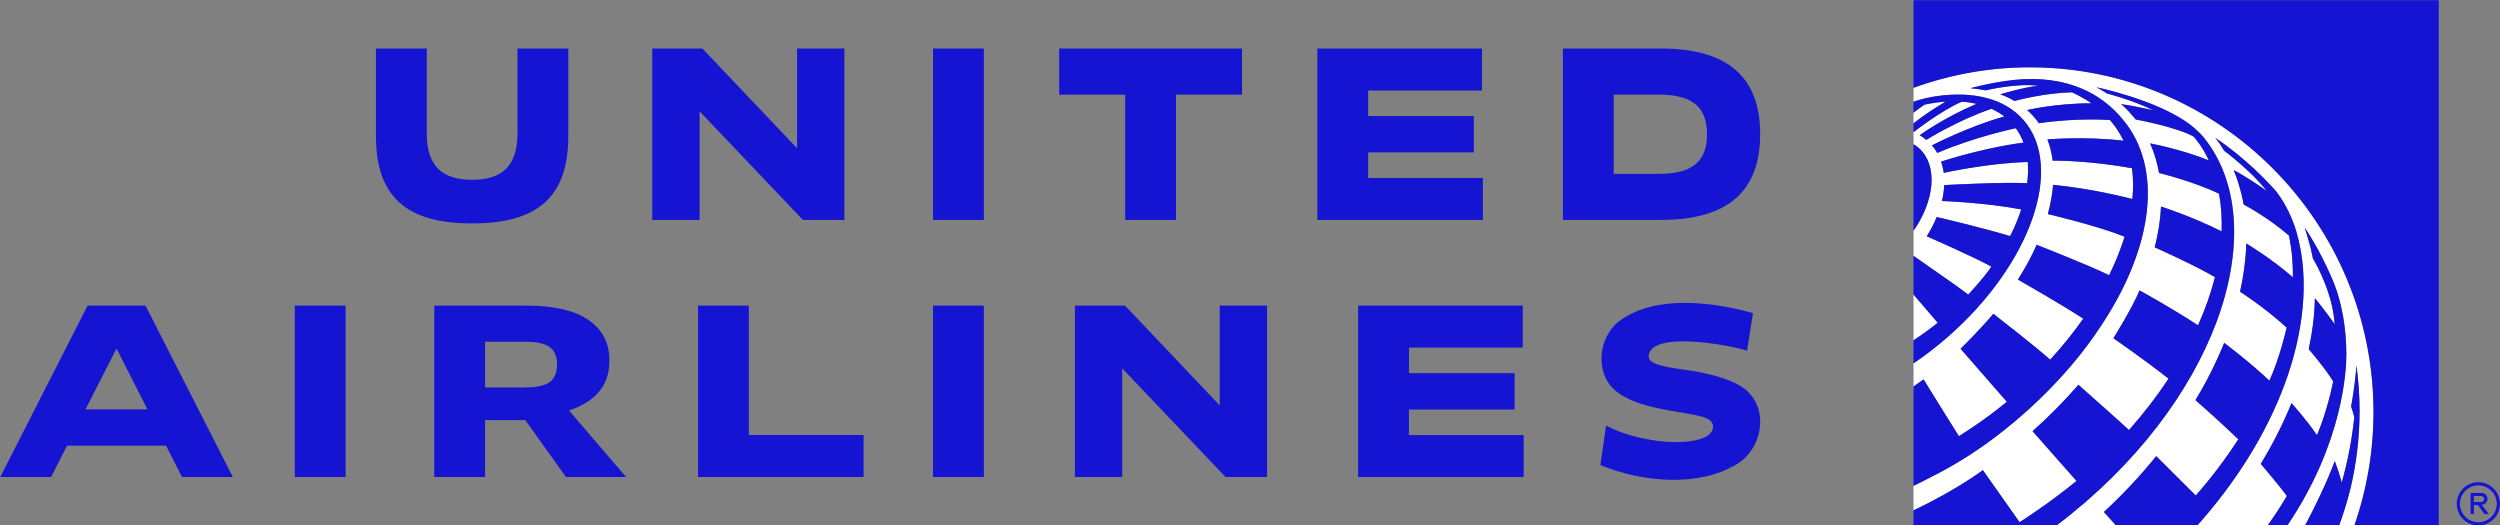 <?xml version="1.0" encoding="UTF-8"?><svg id="Logo" xmlns="http://www.w3.org/2000/svg" viewBox="0 0 775.28 162.88"><rect x="0" y="0" width="775.28" height="162.88" fill="#808080" stroke="none"/><defs><style>.cls-1{fill:#1414d2;}.cls-1,.cls-2{stroke-width:0px;}.cls-2{fill:#fff;}</style></defs><path class="cls-2" d="m606.44,88.44c-3.84-2.69-13.02-9.1-13.03-9.11v-7.78c6.62-9.43,7.58-20.24,1.77-25.53-.55-.5-1.14-.92-1.77-1.29v-3.88l.1.06s8.3-6.57,14.9-9.4c1.59.11,3.11.34,4.56.67-9.86,4.18-17.13,9.37-17.64,9.73,1.01.6,1.93,1.35,2.06,1.45.13-.08,9.68-6.06,20.2-9.64,1.43.65,2.81,1.46,4,2.38-11.45,3.22-22.46,8.97-22.46,8.97.62.72,1.17,1.5,1.64,2.34.07-.03.14-.06.2-.08,11.72-5.02,24.17-7.59,24.17-7.59.97,1.33,1.78,2.82,2.39,4.47,0,0-11.18,1.28-25.55,5.89.63,1.99.81,3.48.81,3.49,0,0,13.55-3.03,26.05-3.37.17,2.01.11,4.26-.18,6.57-7.4-.39-25.04.55-25.73.6,0,0-.06,2.54-.72,4.93,0,0,12.88.41,24.61,2.6-.91,2.81-2.06,5.57-3.44,8.28-7.81-2.35-19.66-5.2-22.78-5.91-.82,2.02-1.85,4.03-3.08,5.97,0,0,14.48,6.32,20.04,9.41h.01,0c-2.41,3.62-7.19,8.67-7.19,8.67-1.39-1.04-2.7-2.01-3.94-2.91Zm-9.6-56c-1.17.79-2.31,1.62-3.43,2.5v3.31c2.94-2.34,6.72-4.87,9.99-6.74-2.11.14-4.31.45-6.56.93Zm-3.43,58.87v14.22c2.52-1.63,5.04-3.45,7.51-5.44l-7.51-8.77Zm36.15-70.44c-12.34,0-24.46,2.12-36.02,6.31l-.13.05v4.33c.7-.27,1.9-.67,3.65-1.08.88-.19,1.76-.37,2.62-.52.29-.05.61-.09.92-.14,11.33-1.62,21.08.68,26.93,7.41,12.82,14.7,2.2,44.9-23.72,67.45-3.3,2.87-6.69,5.48-10.12,7.81-.09.06-.18.12-.28.18v7.2c1.04-.72,2.08-1.45,3.11-2.21,1.41,2.38,10.79,17.37,10.96,17.62.7-.45,2.72-1.74,5.17-3.4,2.82-1.94,6.17-4.36,9.27-6.93.14-.12.28-.24.41-.36l-14.33-16.43c1.45-1.43,6.3-6.25,10.16-10.84.9.7,12.85,9.95,17.62,14.24,3.79-4.12,7.22-8.38,10.26-12.73-6.58-4.32-20.25-12.12-20.25-12.12,2.28-3.6,4.23-7.21,5.82-10.78,0,0,15.95,6.23,22.45,9.43,1.71-3.47,3.15-6.95,4.31-10.42.17-.51.33-1.02.49-1.53-8.08-3.27-22.49-6.71-23.8-7.01.85-3.11,1.41-6.15,1.64-9.07,11.67,1.16,22.36,3.83,24.58,4.4.33-3.38.29-6.57-.13-9.56-13.03-2.34-23.25-2.36-24.59-2.35-.3-2.31-.83-4.51-1.63-6.57,0,0,11.56-1.01,23.63.4-.63-1.25-1.43-2.67-2.22-3.82-.62-.91-2.01-2.6-2.01-2.6,0,0-10.21-.77-22.04,1-1.13-1.62-2.39-2.97-3.65-4.09.24-.06,9.18-2.13,19.97-2.09-2.97-2.04-6.06-3.41-6.06-3.41h0c-8.35.16-17.11,2.49-17.81,2.67-2.39-1.4-4.24-1.96-4.48-2.03,0,0-.01,0-.02,0,0,0,0,0,.02,0,.67-.21,7.12-2.16,11.85-2.67,0,0,0,0-.02,0-6.43-.84-15.28,1.18-16.31,1.42-1.38-.28-3.3-.53-4.71-.66,0,0,4.77-1.38,11.07-2.26,5.74-.8,24.99-3.17,37.29,13.39,11.65,15.68,7.41,40-8.4,63.34-4.17,6.27-9.17,12.45-14.92,18.35-4.84,5.03-9.75,9.39-14.43,13.1-7.3,5.83-15.14,10.88-23.22,14.86-1.69.9-3.37,1.74-5.06,2.55v7.59c13.51-6.39,21.52-12.48,21.52-12.48l11.38,16.15s8.82-5.52,17.66-12.8h0s0,0,0,0l-13.63-15.43s0,0,0,0c5.2-4.62,9.96-9.44,14.22-14.39,0,0,14.14,12.55,15.69,14.03,4.49-5.06,8.61-10.38,12.26-15.92-7.36-5.84-16.95-12.43-17.1-12.53h0s0,0,0,0h0s5.76-9.22,8.11-14.84c0,0,9.33,5.09,18.14,10.82,2.16-4.82,3.95-9.83,5.23-14.94-5.79-3.49-18.66-9.24-18.66-9.24,1.1-4.33,1.76-8.57,1.95-12.65,0,0,9.36,2.97,18.79,7.7.15-3.97-.11-7.89-.8-11.68-7.99-3.83-18.61-6.44-18.61-6.44-.56-3.2-1.48-6.28-2.76-9.16,0,0,9.67,1.81,18.2,5.27-2.14-4.72-4.76-7.42-4.76-7.42-5.47-3-17.92-5.27-17.92-5.27-1.35-1.71-2.89-3.35-4.51-4.77,3.92.54,10.02,1.93,10.02,1.93-6.71-3.28-14.28-5.18-14.37-5.2,0,0-1.5-.99-3.29-1.94,0,0,18.77,3.85,28.97,11.53.93.7,1.81,1.47,2.71,2.34,1.03.98,1.93,2.09,2.72,3.17,20.32,27.8,2.74,81.37-46.78,118.84h18.42c-1.01-1.12-3.48-3.86-3.76-4.17,5.8-5.34,11.26-11.15,16.24-17.31l12.26,12.21h0c4.8-5.47,9.25-11.31,13.19-17.45,0,0-6.44-6.18-13.29-12.14,5.5-8.89,8.9-17.75,8.9-17.75.53.39,7.2,5.35,14.04,11.72,3.31-7.24,5.35-16.45,5.35-16.45-7.13-6.5-14.45-11.13-14.45-11.13,1.1-4.91,1.79-9.97,1.93-14.96,0,0,7.75,4.6,14.45,10.5.06-4.37-.32-8.72-1.24-12.98-6.65-5.75-14.03-9.61-14.03-9.61,0,0-.71-4.83-3.08-10.66.02,0,.04.02.05.03.46.23,3.98,2.02,10.2,6.45-4.85-6.3-13.2-12.49-13.2-12.49-.8-1.36-1.72-2.7-2.73-4,6.86,4.69,13.12,10.2,18.65,16.38,2.05,2.57,3.94,5.85,5.39,9.6.4,1.03.74,2.05,1.05,3.06,4.55,15.35,1.75,32.61-3.38,46.74-5.92,16.29-15.77,31.5-27.33,44.43h21.81c2.11-3,4.01-5.85,5.96-9.13-1.46-2.21-8.09-9.98-8.09-9.98,3.65-5.97,6.94-12.43,9.54-18.85,0,0,4.44,4.91,7.91,9.96,3.42-8.17,5.01-16.7,5.01-16.7-2.34-3.91-7.58-9.98-7.58-9.98,1.12-5.15,1.81-10.49,1.9-15.82,2.62,3.13,6.16,8.08,6.16,8.08,0,0,0-.01,0-.03-.67-9.7-5.67-18.52-6.78-20.37-.03-.18-.07-.38-.11-.61-.65-3.36-1.83-7.12-2.45-8.98,5.63,8.31,9.24,17.64,9.24,17.64,2.32,6.01,3.7,13.59,3.7,21.85,0,4.37-.88,27.18-18.3,52.91h5.51c3.23-6.05,6.82-13.57,9.21-19.97,0,0,0,0,0,.01.08.2,1.27,3.36,2.16,6.65,1.85-6.54,3.17-13.33,3.9-20.33h0c-.23-.91-.72-2.38-1-3.28,0,0,1.18-5.94,1.65-12.72.64,4.65.97,9.38.97,14.15,0,8.28-.98,16.4-2.87,24.24-.97,3.87-2.16,7.67-3.45,11.23h4.71c3.91-11.29,5.93-23.19,5.93-35.14,0-58.96-47.78-106.92-106.52-106.92Z"/><path class="cls-1" d="m767.17,153.81v1.87h2.15c.69,0,1.03-.33,1.03-.92s-.36-.95-1.03-.95h-2.15Zm-1-.95h3.18c1.23,0,2.05.72,2.05,1.82s-.72,1.74-1.79,1.87l2.18,2.85h-1.31l-2.03-2.79h-1.28v2.79h-1v-6.54Zm2.4-2.33c3.15,0,5.71,2.56,5.71,5.71s-2.56,5.71-5.71,5.71-5.71-2.56-5.71-5.71,2.56-5.71,5.71-5.71m0-.99c-3.7,0-6.7,3-6.7,6.7s3,6.7,6.7,6.7,6.7-3,6.7-6.7-3-6.7-6.7-6.7h0Zm-53.73,13.4c3.23-6.05,6.82-13.57,9.21-19.97,0,0,0,0,0,.01.08.2,1.27,3.36,2.16,6.65,1.85-6.54,3.17-13.33,3.9-20.33h0c-.23-.91-.72-2.38-1-3.28,0,0,1.18-5.94,1.65-12.72.64,4.65.97,9.38.97,14.15,0,8.28-.98,16.4-2.87,24.24-.97,3.87-2.16,7.67-3.45,11.23h-10.59Zm-11.63,0h6.12c17.42-25.74,18.3-48.54,18.3-52.91,0-8.25-1.39-15.84-3.7-21.85,0,0-3.62-9.33-9.24-17.64.61,1.86,1.79,5.62,2.45,8.98.04.22.08.42.11.61,1.11,1.85,6.11,10.67,6.78,20.37,0,.02,0,.03,0,.03,0,0-3.53-4.95-6.16-8.08-.09,5.33-.79,10.66-1.9,15.82,0,0,5.24,6.06,7.58,9.98,0,0-1.59,8.53-5.01,16.7-3.48-5.05-7.91-9.96-7.91-9.96-2.6,6.42-5.89,12.88-9.54,18.85,0,0,6.64,7.76,8.09,9.98-1.95,3.28-3.85,6.14-5.96,9.13Zm-21.81,0c11.56-12.93,21.41-28.14,27.33-44.43,5.14-14.13,7.93-31.39,3.38-46.74-.3-1.01-.65-2.03-1.05-3.06-1.45-3.75-3.34-7.03-5.39-9.6-5.53-6.18-11.79-11.69-18.65-16.38,1.01,1.3,1.93,2.64,2.73,4,0,0,8.35,6.2,13.2,12.49-6.22-4.43-9.74-6.23-10.2-6.45-.02,0-.04-.02-.05-.03,2.36,5.83,3.07,10.65,3.08,10.66,0,0,7.38,3.85,14.03,9.61.92,4.26,1.3,8.62,1.24,12.98-6.7-5.89-14.45-10.5-14.45-10.5-.14,4.99-.83,10.04-1.93,14.96,0,0,7.32,4.64,14.45,11.13,0,0-2.05,9.21-5.35,16.45-6.84-6.37-13.52-11.33-14.04-11.72,0,0-3.4,8.86-8.9,17.75,6.85,5.96,13.29,12.14,13.29,12.14-3.93,6.14-8.39,11.98-13.19,17.45h0s-12.26-12.2-12.26-12.2c-4.98,6.16-10.44,11.97-16.24,17.31.28.31,2.75,3.05,3.76,4.17h25.21Zm3.15-118.84c-.79-1.08-1.69-2.19-2.72-3.17-.9-.86-1.78-1.64-2.71-2.34-10.2-7.69-28.97-11.53-28.97-11.53,1.79.95,3.28,1.93,3.29,1.94.09.02,7.66,1.92,14.37,5.2,0,0-6.11-1.39-10.02-1.93,1.62,1.42,3.16,3.06,4.51,4.77,0,0,12.45,2.27,17.92,5.27,0,0,2.62,2.69,4.76,7.42-8.54-3.47-18.2-5.27-18.2-5.27,1.28,2.88,2.2,5.95,2.76,9.16,0,0,10.63,2.6,18.61,6.44.69,3.79.94,7.71.8,11.68-9.43-4.73-18.79-7.7-18.79-7.7-.19,4.09-.85,8.33-1.95,12.65,0,0,12.88,5.75,18.66,9.24-1.28,5.11-3.07,10.12-5.23,14.94-8.81-5.73-18.14-10.82-18.14-10.82-2.34,5.63-8.11,14.84-8.11,14.84h0s0,0,0,0h0c.14.1,9.74,6.69,17.1,12.53-3.66,5.54-7.78,10.86-12.26,15.92-1.55-1.48-15.69-14.03-15.69-14.03-4.27,4.95-9.02,9.77-14.22,14.39,0,0,0,0,0,0l13.63,15.43s0,0,0,0h0c-8.84,7.28-17.66,12.8-17.66,12.8l-11.38-16.15s-8,6.09-21.52,12.48v4.68h44.37c49.52-37.47,67.09-91.04,46.78-118.84Zm-25.12-5.62c-12.3-16.55-31.55-14.19-37.29-13.39-6.31.88-11.07,2.26-11.07,2.26,1.41.13,3.33.38,4.71.66,1.02-.24,9.87-2.26,16.31-1.42,0,0,.02,0,.02,0-4.73.51-11.18,2.46-11.85,2.67,0,0,0,0-.02,0,0,0,.01,0,.02,0,.23.07,2.09.63,4.48,2.03.7-.19,9.46-2.51,17.81-2.67h0s3.09,1.37,6.06,3.41c-10.79-.04-19.73,2.03-19.97,2.09,1.26,1.12,2.52,2.47,3.65,4.09,11.83-1.77,22.04-1,22.04-1,0,0,1.39,1.69,2.01,2.6.79,1.15,1.59,2.57,2.22,3.82-12.07-1.41-23.62-.4-23.63-.4.8,2.06,1.34,4.25,1.63,6.57,1.33,0,11.56,0,24.59,2.35.42,2.99.46,6.19.13,9.56-2.21-.58-12.91-3.25-24.58-4.4-.24,2.92-.79,5.95-1.64,9.07,1.31.31,15.72,3.74,23.8,7.01-.16.51-.32,1.02-.49,1.53-1.16,3.47-2.6,6.95-4.31,10.42-6.5-3.2-22.45-9.43-22.45-9.43-1.59,3.57-3.54,7.18-5.82,10.78,0,0,13.67,7.8,20.25,12.12-3.04,4.34-6.47,8.61-10.26,12.73-4.77-4.28-16.72-13.54-17.62-14.24-3.85,4.59-8.7,9.41-10.16,10.84l14.33,16.43c-.13.12-.27.24-.41.36-3.1,2.57-6.44,4.99-9.27,6.93-2.45,1.67-4.47,2.96-5.17,3.4-.17-.25-9.55-15.24-10.96-17.62-1.03.76-2.07,1.49-3.11,2.21v30.8c1.69-.81,3.38-1.65,5.06-2.55,8.08-3.98,15.92-9.03,23.22-14.86,4.68-3.71,9.58-8.07,14.43-13.1,5.75-5.9,10.75-12.08,14.92-18.35,15.81-23.33,20.04-47.66,8.4-63.34Zm-31.91-1.25c-5.86-6.72-15.61-9.02-26.93-7.41-.31.05-.63.09-.92.14-.86.15-1.74.32-2.62.52-1.75.41-2.95.81-3.65,1.08v3.39c1.12-.88,2.25-1.72,3.43-2.5,2.26-.48,4.45-.79,6.56-.93-3.27,1.87-7.05,4.4-9.99,6.74v2.61l.1.06s8.3-6.57,14.9-9.4c1.59.11,3.11.34,4.56.67-9.86,4.18-17.13,9.37-17.64,9.73,1.01.6,1.93,1.35,2.06,1.45.13-.08,9.68-6.06,20.2-9.64,1.43.65,2.81,1.46,4,2.38-11.45,3.22-22.46,8.97-22.46,8.97.62.72,1.17,1.5,1.64,2.34.07-.03.14-.06.2-.08,11.72-5.02,24.17-7.59,24.17-7.59.97,1.33,1.78,2.82,2.39,4.47,0,0-11.18,1.28-25.55,5.89.63,1.99.81,3.48.81,3.49,0,0,13.55-3.03,26.05-3.37.17,2.01.11,4.26-.18,6.57-7.4-.39-25.04.55-25.73.6,0,0-.06,2.54-.72,4.93,0,0,12.88.41,24.61,2.6-.91,2.81-2.06,5.57-3.44,8.28-7.81-2.35-19.66-5.2-22.78-5.91-.82,2.02-1.85,4.03-3.08,5.97,0,0,14.48,6.32,20.04,9.41h.01,0c-2.41,3.62-7.19,8.67-7.19,8.67-1.39-1.04-2.7-2.01-3.94-2.91-3.84-2.69-13.02-9.1-13.03-9.11v11.98l7.51,8.77c-2.47,1.99-5,3.81-7.51,5.44v7.15c.09-.06.18-.12.28-.18,3.43-2.34,6.82-4.94,10.12-7.81,25.92-22.55,36.54-52.75,23.72-67.45Zm-34.12,34.32c6.62-9.43,7.58-20.24,1.77-25.53-.55-.5-1.14-.92-1.77-1.29v26.81Zm36.15-50.68c58.73,0,106.52,47.96,106.52,106.92,0,11.96-2.02,23.85-5.93,35.14h26.15V.06h-162.88v27.17l.13-.05c11.56-4.18,23.68-6.31,36.02-6.31Z"/><path class="cls-1" d="m378.25,94.78h14.68v53.15h-12.87l-32.04-33.69v33.69h-14.68v-53.15h15.55l29.36,30.93v-30.93Zm-88.91,53.15h15.76v-53.15h-15.76v53.15Zm147.6-20.93h32.76v-11.28h-32.76v-7.92h35.29v-13.02h-51.06v53.15h51.34v-13.02h-35.58v-7.92Zm-290.53-57.71c20.25,0,29.83-8.17,29.83-27.12V15.05s-15.76,0-15.76,0v26.32c0,10.12-4.81,14.39-14.07,14.39-9.26,0-14.07-4.27-14.07-14.39V15.05h-15.76v27.12c0,18.95,9.58,27.12,29.83,27.12ZM247.18,15.05h14.68v53.15h-12.87l-32.04-33.69v33.69h-14.68V15.05h15.55l29.36,30.93V15.05Zm42.16,0h15.76v53.15h-15.76V15.05Zm195.33,53.15h30.37c21.12,0,30.81-9.17,30.81-26.58s-9.69-26.58-30.81-26.58h-30.37v53.15Zm15.76-38.85h14.03c10.27,0,14.9,3.76,14.9,12.28s-4.63,12.28-14.9,12.28h-14.03v-24.55Zm-76.15,25.84h35.58v13.02h-51.34V15.05h51.06v13.02h-35.29v7.92h32.76v11.28h-32.76v7.92Zm-95.82-40.14h56.7v14.3h-20.47v38.85h-15.76V29.35h-20.47v-14.3Zm-96.23,119.86v-40.14h-15.76v53.15h51.34v-13.02h-35.58Zm-56.71,13.02h18.64l-17.7-20.63c2.33-.79,4.34-1.73,6.03-2.9,4.32-2.98,6.49-7.01,6.49-12.58s-2.16-9.6-6.48-12.58c-4.32-2.98-10.71-4.46-19.17-4.46h-28.66v53.15h15.76v-17.65h12.47l12.62,17.65Zm-25.09-41.96h12.4c3.64,0,6.2.57,7.69,1.7,1.49,1.13,2.23,2.93,2.23,5.39s-.74,4.26-2.23,5.39c-1.49,1.13-4.05,1.7-7.69,1.7h-12.4v-14.17Zm390.05,14.22c-3.99-2.78-11.23-4.58-17.61-5.47-6.83-.95-12.45-1.76-11.52-4.95,2.17-7.5,27.81-2.11,30.44-.99l1.83-11.69c-12.78-3.52-30.09-5.67-41.1,2.22-7.36,5.28-8.16,17.53-.49,22.65,7.83,5.7,23.86,5.69,27.72,8.03,2.66,1.61,1.48,4.54-1.23,5.71-6.79,2.92-21.55,1.07-30.46-3.73l-1.76,12.26c12.7,5.23,30.37,7.05,42.41-.35,8.2-5.05,10.06-17.91,1.8-23.67Zm-449.06,27.74h15.76v-53.15h-15.76v53.15Zm-39.94-9.72h-30.69l-4.95,9.72H.08l27.08-53.15h17.97l27.08,53.15h-15.76l-4.95-9.72Zm-5.75-11.28l-9.6-18.84-9.6,18.84h19.2Z"/></svg>